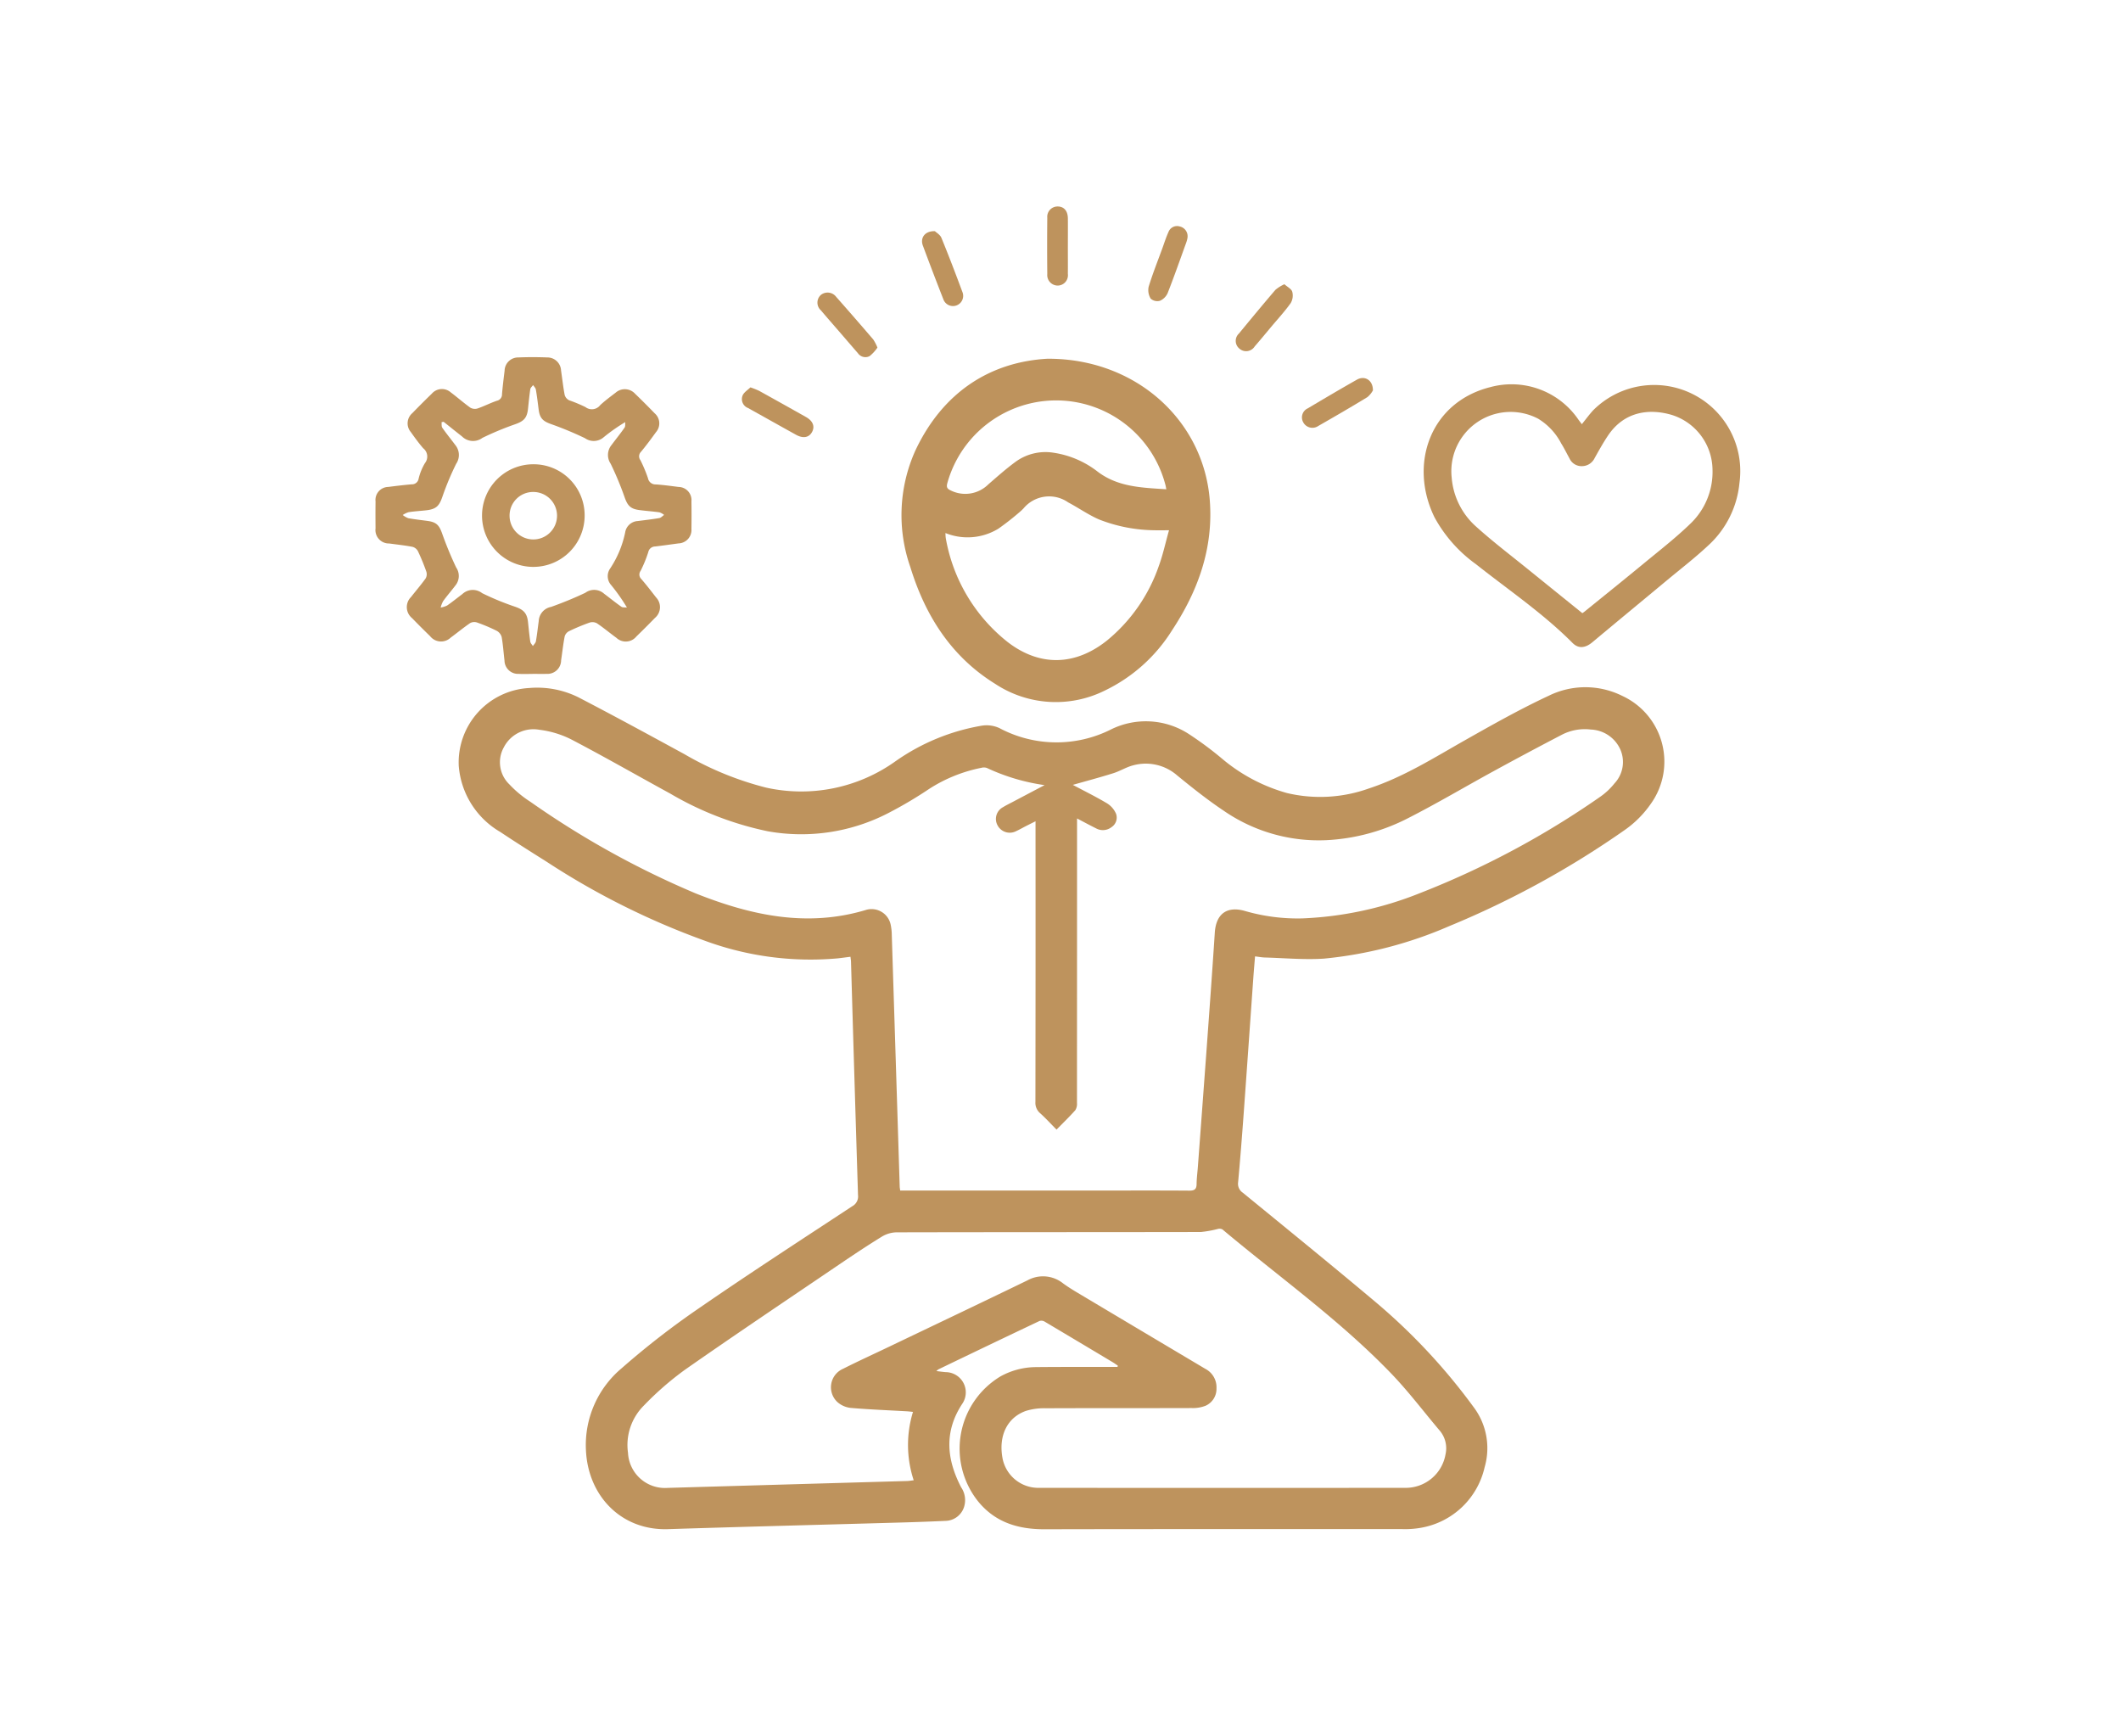 <svg xmlns="http://www.w3.org/2000/svg" width="226" height="185" viewBox="0 0 226 185">
  <g id="Mental_physical_stability_stress_reduction" data-name="Mental physical stability stress reduction" transform="translate(2152 4646)">
    <g id="Rectangle_20" data-name="Rectangle 20" transform="translate(-2152 -4646)" fill="#fff" stroke="#707070" stroke-width="1" opacity="0">
      <rect width="226" height="185" stroke="none"/>
      <rect x="0.5" y="0.5" width="225" height="184" fill="none"/>
    </g>
    <g id="Group_25" data-name="Group 25" transform="translate(-2112 -4624)">
      <path id="Path_93" data-name="Path 93" d="M2240.712,438.059c-.182-.122-.358-.254-.546-.366q-3.627-2.172-7.262-4.332a.679.679,0,0,0-.542-.062q-5.395,2.561-10.774,5.156a1.813,1.813,0,0,0-.21.181c.388.045.686.087.985.112a2.157,2.157,0,0,1,1.792,3.341c-1.973,2.976-1.7,5.928-.142,8.926a2.43,2.43,0,0,1,.3,2.135,2.124,2.124,0,0,1-1.961,1.445c-1.886.087-3.774.151-5.661.2-7.971.228-15.943.425-23.913.683-4.976.161-8.525-3.541-8.743-8.417a10.681,10.681,0,0,1,3.818-8.738,86.274,86.274,0,0,1,8.219-6.379c5.388-3.717,10.884-7.279,16.353-10.879a1.18,1.18,0,0,0,.6-1.186q-.387-12.411-.745-24.822c0-.159-.032-.318-.058-.564-.482.06-.933.124-1.385.173a32.567,32.567,0,0,1-14.15-1.888,80.842,80.842,0,0,1-16.835-8.406c-1.657-1.042-3.313-2.086-4.94-3.173a8.95,8.95,0,0,1-4.431-7.073,7.937,7.937,0,0,1,7.5-8.266,9.882,9.882,0,0,1,5.229.979c3.8,1.972,7.562,4.022,11.322,6.07a33.6,33.6,0,0,0,8.7,3.562,17.26,17.26,0,0,0,13.777-2.8,22.532,22.532,0,0,1,9.212-3.8,3.275,3.275,0,0,1,1.869.258,12.925,12.925,0,0,0,11.95.115,8.4,8.4,0,0,1,8.235.518,36.871,36.871,0,0,1,3.48,2.576,18.418,18.418,0,0,0,6.976,3.712,15.373,15.373,0,0,0,8.74-.492c3.684-1.209,6.935-3.272,10.279-5.163,2.915-1.649,5.844-3.3,8.875-4.711a8.837,8.837,0,0,1,7.849.022,7.713,7.713,0,0,1,3.021,11.5,11.138,11.138,0,0,1-2.735,2.755,96.936,96.936,0,0,1-18.776,10.284,43.89,43.89,0,0,1-13.335,3.448c-2.08.135-4.183-.064-6.276-.122-.321-.009-.64-.072-1.043-.119-.062.772-.126,1.5-.179,2.239-.344,4.837-.679,9.674-1.031,14.51-.178,2.441-.369,4.881-.593,7.319a1.136,1.136,0,0,0,.5,1.112c4.692,3.839,9.4,7.66,14.039,11.559A63.981,63.981,0,0,1,2278.64,442.5a7.268,7.268,0,0,1,1.155,6.374,8.435,8.435,0,0,1-6.739,6.448,9.68,9.68,0,0,1-2.087.148c-12.686.008-25.371-.011-38.056.019-2.808.007-5.25-.72-7.08-2.956a8.987,8.987,0,0,1,2.383-13.337,7.892,7.892,0,0,1,3.75-.984c2.681-.029,5.363-.017,8.045-.022h.664l.036-.131M2217.5,419.4h21.811c3.008,0,6.016-.012,9.025.011.531,0,.76-.142.766-.695.006-.628.093-1.255.139-1.882q.445-5.963.886-11.925c.314-4.325.634-8.649.914-12.976.131-2.015,1.294-2.881,3.249-2.308a20.194,20.194,0,0,0,6.075.781,37.7,37.7,0,0,0,12.507-2.681,92.273,92.273,0,0,0,19.187-10.242,7.284,7.284,0,0,0,1.578-1.469,3.329,3.329,0,0,0,.619-3.6,3.6,3.6,0,0,0-3.142-2.129,5.33,5.33,0,0,0-3.058.536q-3.653,1.9-7.269,3.878c-3.044,1.662-6.03,3.436-9.118,5.011a21.346,21.346,0,0,1-8.635,2.356A17.831,17.831,0,0,1,2252,378.939c-1.721-1.148-3.35-2.446-4.955-3.756a5.09,5.09,0,0,0-4.7-1.085c-.734.186-1.4.616-2.131.844-1.411.443-2.843.822-4.3,1.238,1.215.646,2.465,1.262,3.657,1.973a2.446,2.446,0,0,1,.95,1.108,1.212,1.212,0,0,1-.488,1.425,1.5,1.5,0,0,1-1.648.124c-.65-.322-1.288-.669-2.021-1.052v1q0,14.658-.007,29.315a1.242,1.242,0,0,1-.177.765c-.628.707-1.311,1.365-2,2.071-.624-.63-1.158-1.217-1.746-1.744a1.453,1.453,0,0,1-.505-1.208q.022-14.448.011-28.9v-1c-.433.218-.76.38-1.085.547s-.654.359-.993.511a1.468,1.468,0,0,1-1.976-.639,1.415,1.415,0,0,1,.6-1.925c.295-.186.611-.337.92-.5q1.748-.924,3.5-1.845a21.533,21.533,0,0,1-6.151-1.829,1.02,1.02,0,0,0-.6-.012,16.013,16.013,0,0,0-5.533,2.235,44.251,44.251,0,0,1-4.324,2.561,20.177,20.177,0,0,1-12.891,1.961,34.2,34.2,0,0,1-10.377-4.006c-3.535-1.931-7.03-3.937-10.6-5.8a10.326,10.326,0,0,0-3.373-1.009,3.542,3.542,0,0,0-3.77,1.869,3.262,3.262,0,0,0,.586,3.946,11.768,11.768,0,0,0,2.243,1.86,94.448,94.448,0,0,0,17.63,9.768c5.894,2.341,11.885,3.654,18.2,1.732a2.079,2.079,0,0,1,2.559,1.592,5.553,5.553,0,0,1,.119,1.109q.426,13.389.843,26.779c0,.115.027.228.052.437m1.44,30.869a11.981,11.981,0,0,1-.076-7.284c-.249-.025-.431-.05-.615-.061-2-.114-4.006-.191-6-.362a2.545,2.545,0,0,1-1.423-.611,2.148,2.148,0,0,1,.588-3.558c1.62-.819,3.274-1.571,4.912-2.355,4.914-2.352,9.834-4.69,14.736-7.067a3.419,3.419,0,0,1,3.8.325c.469.342.964.653,1.463.951q6.842,4.082,13.69,8.152a2.206,2.206,0,0,1,1.188,2.065,1.968,1.968,0,0,1-1.146,1.86,3.68,3.68,0,0,1-1.49.252c-5.176.017-10.353,0-15.529.023a6.607,6.607,0,0,0-2.131.277c-1.987.7-2.921,2.615-2.52,4.948a3.881,3.881,0,0,0,3.967,3.252q19.551.017,39.1,0a4.3,4.3,0,0,0,4.155-3.579,2.909,2.909,0,0,0-.557-2.443c-1.748-2.06-3.377-4.233-5.248-6.174-5.485-5.693-11.935-10.274-17.967-15.337a.675.675,0,0,0-.478-.052,11.752,11.752,0,0,1-1.828.329c-10.819.021-21.637.009-32.456.035a3.131,3.131,0,0,0-1.544.468c-1.528.939-3.021,1.936-4.506,2.942-5.495,3.726-11.01,7.422-16.452,11.225a32.806,32.806,0,0,0-4.413,3.847,5.929,5.929,0,0,0-1.662,5.007,3.941,3.941,0,0,0,4.237,3.738c1.608-.044,3.216-.095,4.824-.14q10.348-.3,20.695-.594c.2-.006.4-.045.688-.079" transform="translate(-2161.601 -314.557)" fill="#be935d"/>
      <path id="Path_94" data-name="Path 94" d="M2523.058,115.833c9.425-.037,16.622,6.582,17.287,15.066.4,5.135-1.255,9.682-4.033,13.887a17.255,17.255,0,0,1-7.151,6.4,11.723,11.723,0,0,1-11.678-.712c-4.687-2.9-7.456-7.274-9.044-12.441a16.744,16.744,0,0,1,.534-12.417c2.973-6.323,8.084-9.452,14.085-9.784M2512.182,134.4a4.185,4.185,0,0,0,.029.524,18.056,18.056,0,0,0,6.608,11.1c3.423,2.634,7.2,2.527,10.581-.177a17.715,17.715,0,0,0,5.514-7.932c.437-1.185.7-2.434,1.088-3.808-.646,0-1.085.017-1.522,0a16.617,16.617,0,0,1-5.934-1.15c-1.145-.5-2.183-1.234-3.292-1.822a3.55,3.55,0,0,0-4.76.649c-.1.1-.195.2-.3.289a28.354,28.354,0,0,1-2.358,1.856,6.288,6.288,0,0,1-5.651.476m23.529-4.663c-.041-.211-.054-.3-.075-.389a12.033,12.033,0,0,0-23.253-.288c-.109.4-.073.607.358.8a3.483,3.483,0,0,0,4.008-.651c.932-.808,1.857-1.63,2.847-2.362a5.417,5.417,0,0,1,4.1-1.005,10.052,10.052,0,0,1,4.7,2.017c2.176,1.648,4.7,1.7,7.318,1.878" transform="translate(-2451.439 -99.612)" fill="#be935d"/>
      <path id="Path_95" data-name="Path 95" d="M2123.877,148.411c-.489,0-.98.022-1.469-.006a1.442,1.442,0,0,1-1.513-1.422c-.1-.832-.155-1.672-.3-2.5a1.085,1.085,0,0,0-.527-.664,18.234,18.234,0,0,0-2.117-.894.92.92,0,0,0-.725.074c-.711.486-1.375,1.04-2.071,1.549a1.482,1.482,0,0,1-2.186-.159q-.979-.95-1.929-1.928a1.512,1.512,0,0,1-.107-2.242c.516-.661,1.069-1.3,1.556-1.978a.906.906,0,0,0,.08-.721,22.124,22.124,0,0,0-.9-2.189.931.931,0,0,0-.573-.46c-.822-.157-1.658-.244-2.489-.359a1.43,1.43,0,0,1-1.453-1.612c-.009-.956-.011-1.912,0-2.868a1.388,1.388,0,0,1,1.36-1.544c.831-.107,1.664-.207,2.5-.279a.71.71,0,0,0,.728-.588,5.914,5.914,0,0,1,.68-1.674,1.122,1.122,0,0,0-.187-1.578c-.473-.544-.9-1.132-1.316-1.721a1.428,1.428,0,0,1,.152-2.018q1.021-1.055,2.077-2.077a1.426,1.426,0,0,1,2.017-.142c.71.529,1.373,1.122,2.094,1.635a.976.976,0,0,0,.771.081c.7-.24,1.368-.59,2.071-.826a.681.681,0,0,0,.529-.7c.07-.835.175-1.667.276-2.5a1.444,1.444,0,0,1,1.461-1.409c1.024-.042,2.052-.04,3.077,0a1.454,1.454,0,0,1,1.477,1.392c.13.875.224,1.757.391,2.625a.925.925,0,0,0,.476.548,15.736,15.736,0,0,1,1.733.723,1.117,1.117,0,0,0,1.575-.211c.512-.473,1.076-.893,1.633-1.316a1.479,1.479,0,0,1,2.081.107q1.058,1.018,2.078,2.076a1.419,1.419,0,0,1,.148,2.017c-.518.718-1.045,1.432-1.613,2.11a.673.673,0,0,0-.05.865,15.01,15.01,0,0,1,.809,1.927.81.81,0,0,0,.824.666c.813.052,1.622.165,2.43.268a1.4,1.4,0,0,1,1.378,1.535q.023,1.468,0,2.938a1.428,1.428,0,0,1-1.382,1.542c-.83.114-1.661.232-2.493.33a.749.749,0,0,0-.724.6,13.453,13.453,0,0,1-.819,2,.657.657,0,0,0,.071.86c.549.634,1.062,1.3,1.576,1.962a1.5,1.5,0,0,1-.119,2.191q-.973,1-1.979,1.977a1.454,1.454,0,0,1-2.129.138c-.7-.508-1.358-1.065-2.072-1.546a1,1,0,0,0-.783-.074,21.746,21.746,0,0,0-2.185.912.922.922,0,0,0-.467.553c-.164.845-.255,1.7-.382,2.556a1.452,1.452,0,0,1-1.571,1.439c-.488.025-.979,0-1.469,0m-9.486-26.855-.211.043c.021.2-.024.446.077.591.439.63.928,1.226,1.387,1.843a1.671,1.671,0,0,1,.091,2,29.888,29.888,0,0,0-1.448,3.454c-.343,1.015-.647,1.375-1.743,1.5-.625.069-1.255.105-1.876.2a2.342,2.342,0,0,0-.625.3,2.058,2.058,0,0,0,.589.341c.687.126,1.383.2,2.075.294.943.13,1.229.472,1.541,1.359a38.123,38.123,0,0,0,1.484,3.591,1.606,1.606,0,0,1-.088,1.937c-.422.557-.883,1.085-1.294,1.65a2.771,2.771,0,0,0-.265.687,2.423,2.423,0,0,0,.685-.214c.557-.382,1.08-.812,1.621-1.217a1.622,1.622,0,0,1,2.112-.1,28.866,28.866,0,0,0,3.462,1.429c.923.313,1.321.669,1.426,1.652.074.695.139,1.391.241,2.082.025.167.182.315.278.472.111-.171.29-.329.323-.514.125-.711.2-1.43.3-2.145a1.609,1.609,0,0,1,1.314-1.511c1.24-.444,2.466-.941,3.655-1.507a1.579,1.579,0,0,1,1.994.1c.615.461,1.212.949,1.842,1.389.146.1.393.06.593.084a19.9,19.9,0,0,0-1.688-2.4,1.418,1.418,0,0,1-.1-1.757,10.926,10.926,0,0,0,1.6-3.846,1.44,1.44,0,0,1,1.349-1.213c.762-.1,1.527-.183,2.284-.314.186-.032.345-.22.516-.337a1.6,1.6,0,0,0-.492-.276c-.715-.1-1.437-.148-2.153-.243-.971-.128-1.263-.5-1.582-1.416a33.363,33.363,0,0,0-1.469-3.521,1.668,1.668,0,0,1,.1-2c.458-.618.945-1.215,1.383-1.846.1-.143.053-.389.074-.587a18.859,18.859,0,0,0-2.291,1.606,1.614,1.614,0,0,1-2,.109,36.4,36.4,0,0,0-3.587-1.493c-.873-.307-1.228-.611-1.349-1.548-.092-.716-.175-1.434-.3-2.145-.029-.17-.192-.317-.293-.475-.105.148-.279.285-.3.445-.1.69-.168,1.387-.242,2.082-.108,1.006-.469,1.334-1.405,1.66a31.59,31.59,0,0,0-3.459,1.442,1.668,1.668,0,0,1-2.173-.16c-.66-.516-1.312-1.042-1.967-1.564" transform="translate(-2107.139 -98.609)" fill="#be935d"/>
      <path id="Path_96" data-name="Path 96" d="M2921.675,139.612c.427-.527.783-1.018,1.19-1.463a9.177,9.177,0,0,1,15.6,7.73,10.335,10.335,0,0,1-3.384,6.713c-1.395,1.3-2.912,2.469-4.38,3.69-2.631,2.188-5.273,4.364-7.9,6.561-.737.618-1.475.731-2.122.08-3.139-3.156-6.82-5.639-10.287-8.387a14.958,14.958,0,0,1-4.416-4.989c-2.784-5.68-.453-12.286,5.956-13.882a8.624,8.624,0,0,1,9.362,3.449c.106.152.223.3.375.5m.056,20.137c.049-.035.146-.095.233-.166,2.116-1.716,4.241-3.421,6.342-5.155,1.651-1.362,3.348-2.681,4.886-4.163a7.625,7.625,0,0,0,2.407-5.837,6.181,6.181,0,0,0-4.289-5.785c-2.427-.73-5.11-.405-6.849,2.19-.517.771-.969,1.587-1.425,2.4a1.5,1.5,0,0,1-1.338.852,1.406,1.406,0,0,1-1.342-.833c-.294-.529-.558-1.076-.879-1.588a6.674,6.674,0,0,0-2.448-2.628,6.316,6.316,0,0,0-9.221,6.272,7.809,7.809,0,0,0,2.634,5.247c1.776,1.6,3.693,3.053,5.555,4.563,1.9,1.539,3.8,3.071,5.734,4.631" transform="translate(-2793.12 -116.423)" fill="#be935d"/>
      <path id="Path_97" data-name="Path 97" d="M2620.492,4.249c0,.977.009,1.953,0,2.93a1.1,1.1,0,0,1-1.04,1.245A1.116,1.116,0,0,1,2618.3,7.2q-.031-3,0-6a1.093,1.093,0,0,1,1.093-1.2c.67-.008,1.088.457,1.1,1.249.01,1,0,2,0,3" transform="translate(-2546.708 0)" fill="#be935d"/>
      <path id="Path_98" data-name="Path 98" d="M2449.908,71.333a4.1,4.1,0,0,1-.838.911.971.971,0,0,1-1.248-.32c-.673-.772-1.34-1.551-2.01-2.326-.64-.74-1.288-1.473-1.917-2.223a1.1,1.1,0,0,1,.007-1.67,1.148,1.148,0,0,1,1.616.231q1.99,2.251,3.945,4.533a4.843,4.843,0,0,1,.446.864" transform="translate(-2396.414 -56.3)" fill="#be935d"/>
      <path id="Path_99" data-name="Path 99" d="M2819.688,131.816a2.438,2.438,0,0,1-.592.725c-1.724,1.051-3.472,2.065-5.225,3.068a1.108,1.108,0,0,1-1.619-.4,1.058,1.058,0,0,1,.5-1.476c1.735-1.033,3.474-2.061,5.232-3.055.819-.463,1.709.045,1.7,1.139" transform="translate(-2713.395 -112.23)" fill="#be935d"/>
      <path id="Path_100" data-name="Path 100" d="M2766.959,59.124c.329.3.755.5.84.807a1.59,1.59,0,0,1-.167,1.208c-.633.887-1.378,1.693-2.08,2.53-.583.695-1.158,1.4-1.753,2.08a1.079,1.079,0,0,1-1.644.229,1.066,1.066,0,0,1-.036-1.6c1.285-1.562,2.574-3.12,3.889-4.656a4.132,4.132,0,0,1,.949-.593" transform="translate(-2670.104 -50.844)" fill="#be935d"/>
      <path id="Path_101" data-name="Path 101" d="M2699.375,16.209a3.7,3.7,0,0,1-.111.419c-.655,1.811-1.291,3.629-1.994,5.421a1.6,1.6,0,0,1-.828.826,1.055,1.055,0,0,1-.982-.231,1.724,1.724,0,0,1-.216-1.268c.421-1.373.955-2.712,1.448-4.063.215-.588.4-1.191.66-1.758a.978.978,0,0,1,1.2-.6,1.066,1.066,0,0,1,.821,1.252" transform="translate(-2612.85 -12.828)" fill="#be935d"/>
      <path id="Path_102" data-name="Path 102" d="M2524.461,18.768c.155.152.556.376.693.709.785,1.911,1.522,3.843,2.241,5.78a1.087,1.087,0,1,1-2.032.772q-1.118-2.854-2.186-5.727c-.307-.83.222-1.569,1.283-1.534" transform="translate(-2464.843 -16.138)" fill="#be935d"/>
      <path id="Path_103" data-name="Path 103" d="M2386.86,137.614a8.936,8.936,0,0,1,.923.368q2.5,1.384,4.995,2.791c.744.42.969,1.008.644,1.6s-.945.711-1.7.294c-1.71-.945-3.411-1.905-5.119-2.854a1.015,1.015,0,0,1-.578-1.333c.147-.349.553-.588.834-.868" transform="translate(-2346.898 -118.343)" fill="#be935d"/>
      <path id="Path_104" data-name="Path 104" d="M2199.22,201.591a5.467,5.467,0,1,1-5.466-5.466,5.438,5.438,0,0,1,5.466,5.466m-8,0a2.529,2.529,0,1,0,2.528-2.514,2.509,2.509,0,0,0-2.528,2.514" transform="translate(-2176.924 -168.661)" fill="#be935d"/>
    </g>
  </g>
</svg>

